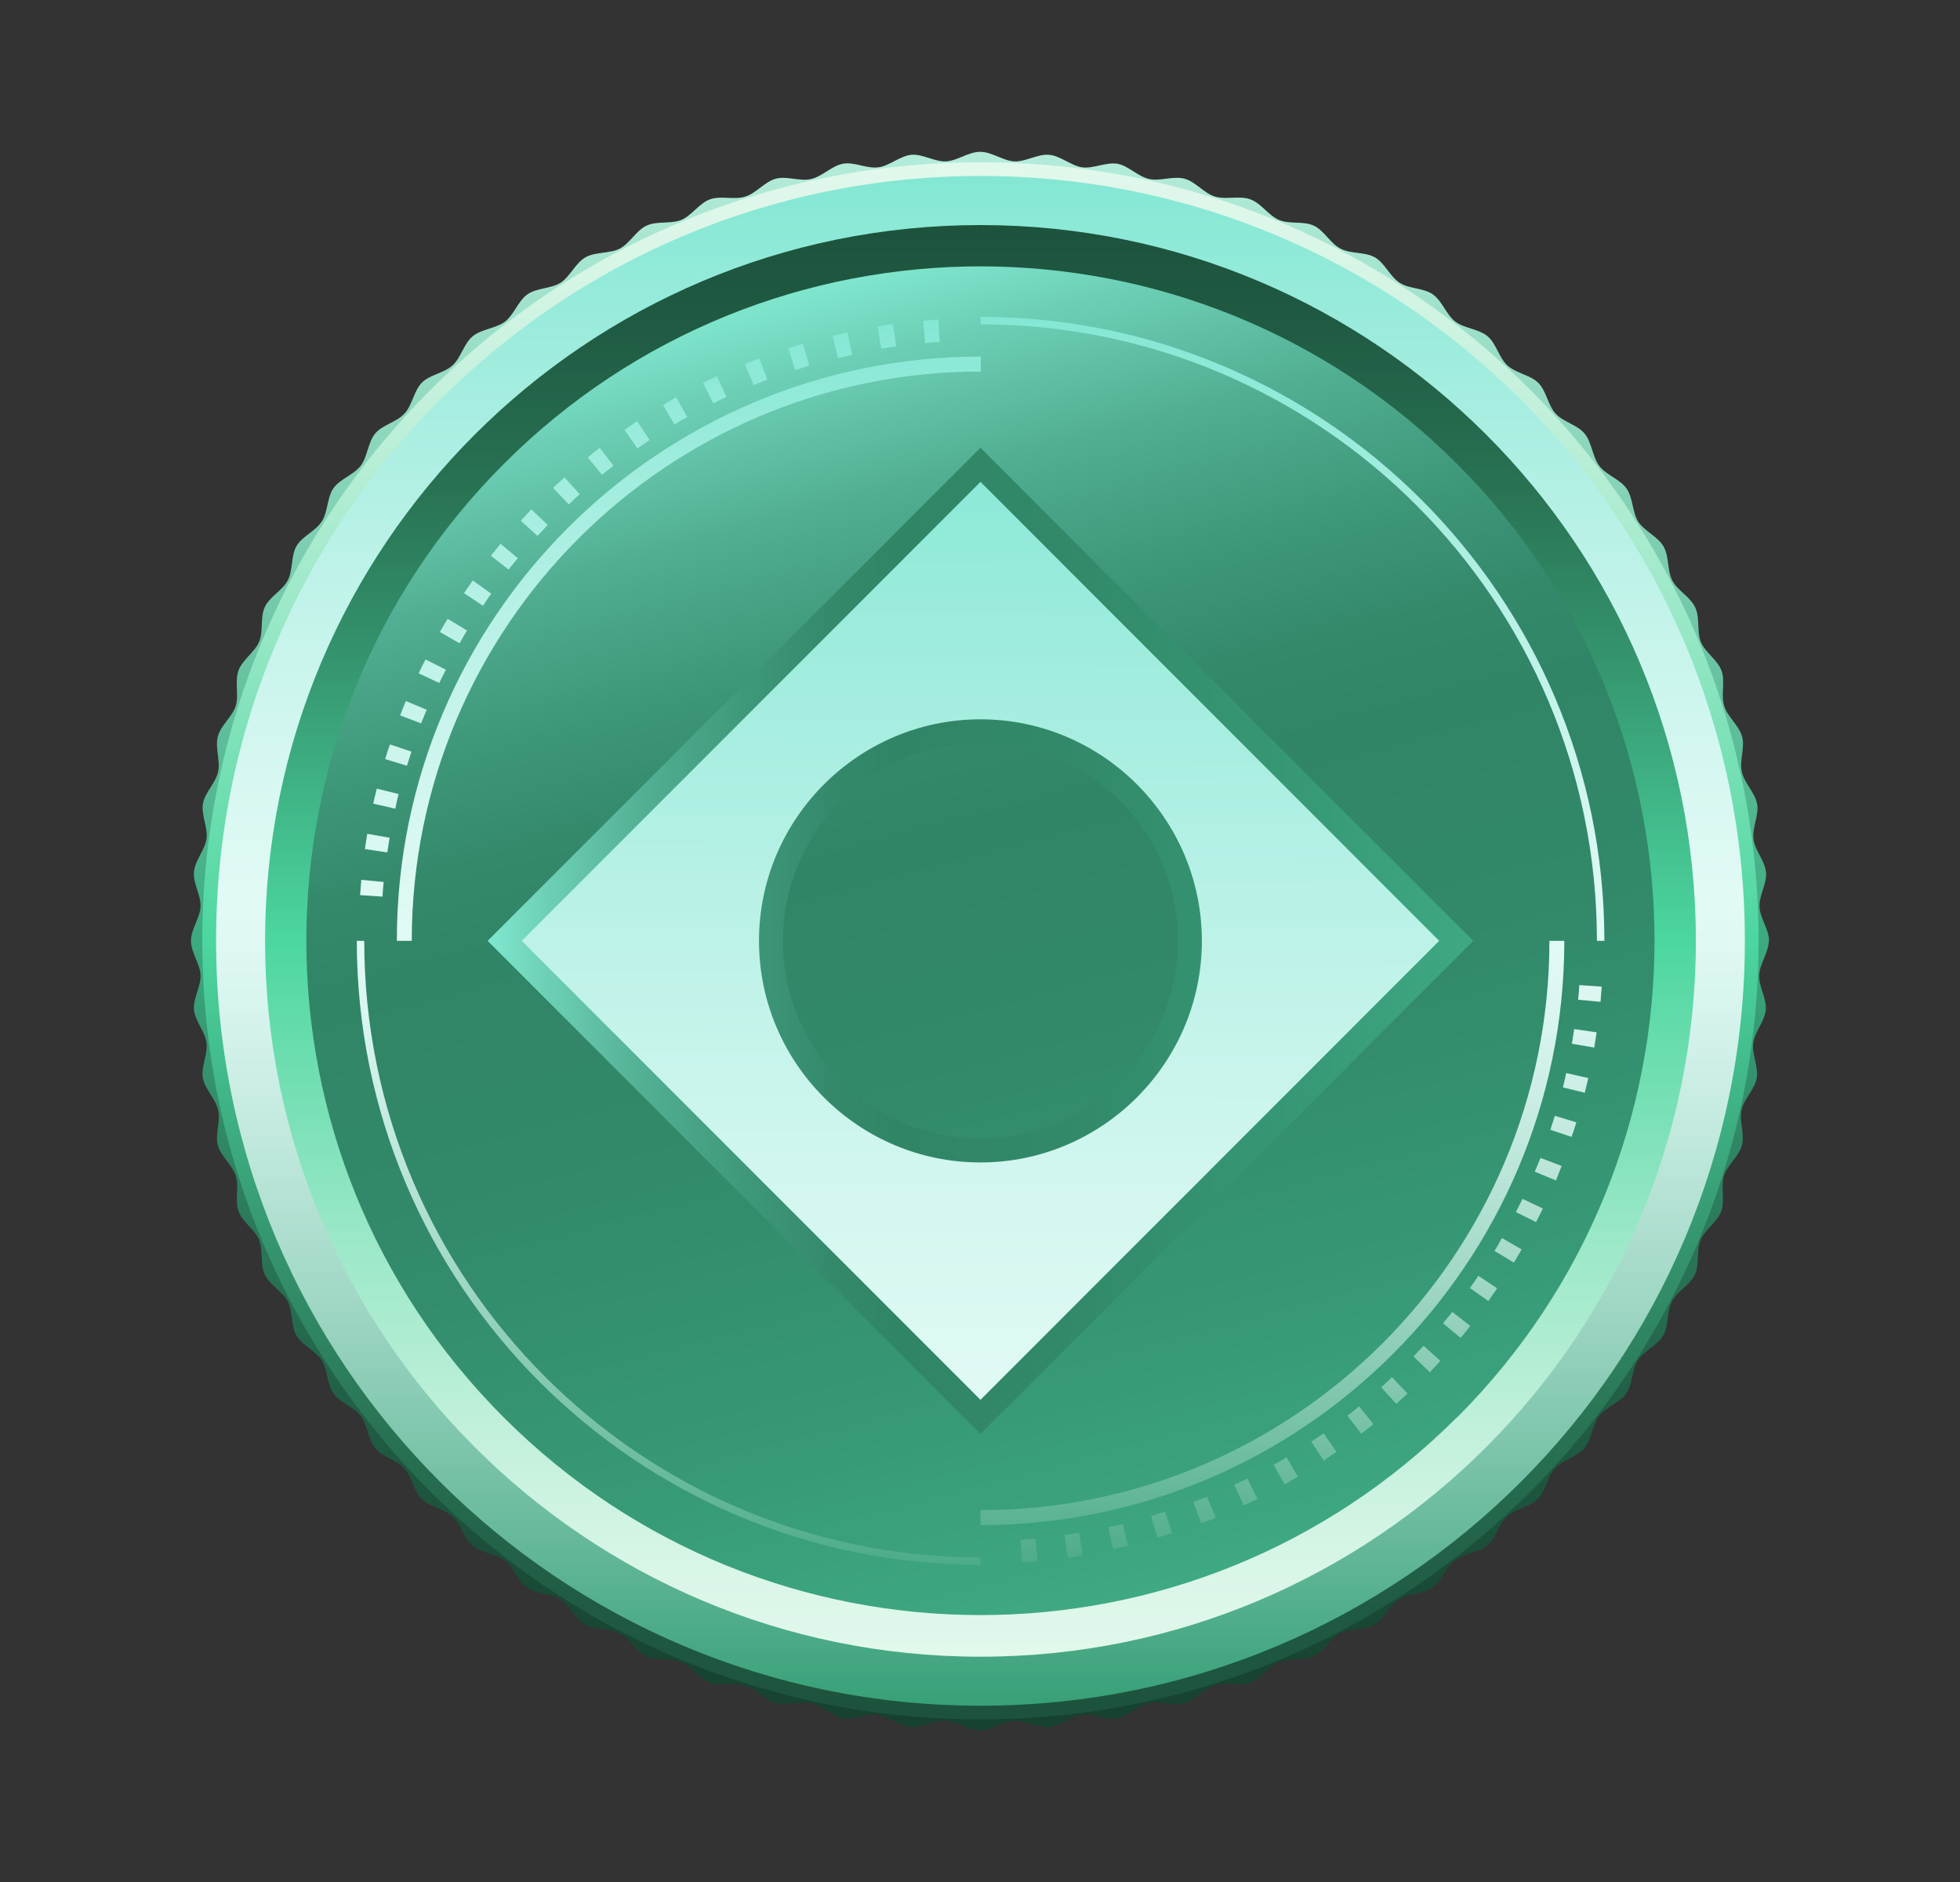 <svg width="25" height="24" viewBox="0 0 25 24" fill="none" xmlns="http://www.w3.org/2000/svg">
    <rect x="0" y="0" width="25" height="24" fill="#333333" stroke="none"/>
    <path d="M22.561 11.998C22.561 12.143 22.446 12.288 22.439 12.433C22.431 12.578 22.534 12.73 22.523 12.875C22.511 13.02 22.385 13.153 22.363 13.298C22.343 13.443 22.431 13.603 22.408 13.748C22.382 13.893 22.244 14.011 22.214 14.156C22.183 14.297 22.256 14.465 22.218 14.606C22.18 14.747 22.031 14.858 21.989 14.995C21.947 15.133 22.004 15.308 21.955 15.445C21.905 15.582 21.749 15.678 21.692 15.811C21.634 15.945 21.68 16.124 21.619 16.253C21.558 16.387 21.391 16.467 21.326 16.597C21.257 16.726 21.288 16.905 21.215 17.031C21.143 17.157 20.971 17.222 20.891 17.348C20.811 17.47 20.826 17.653 20.743 17.771C20.659 17.889 20.483 17.943 20.396 18.057C20.308 18.172 20.304 18.355 20.209 18.469C20.117 18.579 19.935 18.614 19.835 18.724C19.736 18.831 19.717 19.014 19.614 19.117C19.512 19.22 19.328 19.239 19.222 19.338C19.115 19.437 19.081 19.617 18.966 19.712C18.856 19.803 18.673 19.811 18.555 19.899C18.44 19.986 18.387 20.162 18.269 20.246C18.151 20.33 17.968 20.318 17.846 20.395C17.724 20.474 17.655 20.646 17.529 20.719C17.404 20.791 17.221 20.764 17.095 20.829C16.965 20.898 16.885 21.062 16.752 21.123C16.622 21.184 16.443 21.142 16.31 21.195C16.176 21.252 16.081 21.409 15.944 21.458C15.807 21.508 15.635 21.447 15.494 21.493C15.357 21.535 15.246 21.683 15.105 21.721C14.964 21.759 14.796 21.683 14.655 21.718C14.514 21.748 14.393 21.885 14.248 21.912C14.107 21.939 13.947 21.847 13.798 21.866C13.653 21.885 13.524 22.011 13.375 22.026C13.23 22.038 13.078 21.935 12.933 21.943C12.788 21.95 12.647 22.065 12.498 22.065C12.35 22.065 12.209 21.95 12.064 21.943C11.919 21.935 11.766 22.038 11.621 22.026C11.477 22.015 11.343 21.889 11.198 21.866C11.054 21.847 10.893 21.935 10.749 21.912C10.604 21.885 10.486 21.748 10.341 21.718C10.2 21.687 10.032 21.759 9.891 21.721C9.75 21.683 9.639 21.535 9.502 21.493C9.365 21.451 9.19 21.508 9.052 21.458C8.915 21.409 8.82 21.252 8.687 21.195C8.553 21.138 8.374 21.184 8.244 21.123C8.111 21.062 8.031 20.894 7.901 20.829C7.772 20.761 7.593 20.791 7.463 20.719C7.337 20.646 7.272 20.474 7.147 20.395C7.025 20.318 6.842 20.33 6.724 20.246C6.605 20.162 6.552 19.986 6.438 19.899C6.323 19.811 6.14 19.807 6.026 19.712C5.916 19.62 5.881 19.437 5.771 19.338C5.664 19.239 5.481 19.22 5.378 19.117C5.275 19.014 5.256 18.831 5.157 18.724C5.058 18.618 4.879 18.583 4.787 18.469C4.696 18.358 4.688 18.175 4.601 18.057C4.513 17.943 4.338 17.889 4.254 17.771C4.17 17.653 4.181 17.47 4.105 17.348C4.025 17.226 3.853 17.157 3.781 17.031C3.709 16.905 3.735 16.723 3.671 16.597C3.602 16.467 3.438 16.387 3.377 16.253C3.316 16.124 3.358 15.945 3.305 15.811C3.247 15.678 3.091 15.582 3.042 15.445C2.992 15.308 3.053 15.136 3.007 14.995C2.965 14.858 2.817 14.747 2.779 14.606C2.74 14.465 2.817 14.297 2.782 14.156C2.752 14.015 2.615 13.893 2.588 13.748C2.561 13.607 2.653 13.447 2.634 13.298C2.615 13.153 2.489 13.024 2.474 12.875C2.462 12.73 2.565 12.578 2.558 12.433C2.55 12.288 2.436 12.147 2.436 11.998C2.436 11.849 2.55 11.708 2.558 11.563C2.565 11.419 2.462 11.266 2.474 11.121C2.485 10.976 2.611 10.843 2.634 10.698C2.653 10.553 2.565 10.393 2.588 10.248C2.615 10.103 2.752 9.985 2.782 9.84C2.813 9.699 2.74 9.531 2.779 9.39C2.817 9.249 2.965 9.138 3.007 9.001C3.049 8.864 2.992 8.688 3.042 8.551C3.091 8.414 3.247 8.319 3.305 8.185C3.362 8.052 3.316 7.872 3.377 7.743C3.438 7.609 3.606 7.529 3.671 7.4C3.739 7.27 3.709 7.091 3.781 6.965C3.853 6.839 4.025 6.774 4.105 6.648C4.185 6.526 4.17 6.343 4.254 6.225C4.338 6.107 4.513 6.054 4.601 5.939C4.688 5.825 4.692 5.642 4.787 5.527C4.879 5.417 5.062 5.383 5.161 5.272C5.26 5.165 5.279 4.982 5.382 4.879C5.485 4.776 5.668 4.757 5.774 4.658C5.881 4.559 5.916 4.38 6.03 4.288C6.14 4.197 6.323 4.189 6.442 4.101C6.556 4.014 6.609 3.838 6.727 3.754C6.846 3.67 7.029 3.682 7.15 3.606C7.272 3.526 7.341 3.354 7.467 3.282C7.593 3.209 7.776 3.236 7.905 3.171C8.035 3.102 8.115 2.938 8.248 2.877C8.378 2.816 8.557 2.858 8.69 2.805C8.824 2.748 8.919 2.591 9.056 2.542C9.194 2.492 9.365 2.553 9.506 2.507C9.643 2.466 9.754 2.317 9.895 2.279C10.036 2.241 10.204 2.317 10.345 2.283C10.486 2.252 10.608 2.115 10.752 2.088C10.893 2.061 11.054 2.153 11.202 2.134C11.347 2.115 11.477 1.989 11.625 1.974C11.77 1.962 11.923 2.065 12.067 2.058C12.212 2.05 12.353 1.936 12.502 1.936C12.651 1.936 12.792 2.05 12.937 2.058C13.081 2.065 13.234 1.962 13.379 1.974C13.524 1.985 13.657 2.111 13.802 2.134C13.947 2.153 14.107 2.065 14.252 2.088C14.396 2.115 14.514 2.252 14.659 2.283C14.8 2.313 14.968 2.241 15.109 2.279C15.25 2.317 15.357 2.466 15.498 2.507C15.635 2.549 15.81 2.492 15.948 2.542C16.085 2.591 16.18 2.748 16.314 2.805C16.447 2.862 16.626 2.816 16.756 2.877C16.889 2.938 16.969 3.106 17.099 3.171C17.228 3.24 17.407 3.209 17.537 3.282C17.663 3.354 17.728 3.526 17.853 3.606C17.975 3.686 18.158 3.67 18.276 3.754C18.395 3.838 18.448 4.014 18.562 4.101C18.677 4.189 18.86 4.193 18.974 4.288C19.085 4.38 19.119 4.563 19.229 4.662C19.336 4.761 19.519 4.78 19.622 4.883C19.725 4.986 19.744 5.169 19.843 5.276C19.942 5.383 20.121 5.417 20.213 5.531C20.304 5.642 20.312 5.825 20.4 5.943C20.487 6.057 20.663 6.111 20.746 6.229C20.83 6.347 20.819 6.53 20.895 6.652C20.975 6.774 21.147 6.843 21.219 6.969C21.291 7.095 21.265 7.278 21.33 7.403C21.398 7.533 21.562 7.613 21.623 7.747C21.684 7.876 21.642 8.055 21.695 8.189C21.753 8.322 21.909 8.418 21.959 8.555C22.008 8.692 21.947 8.864 21.993 9.005C22.035 9.142 22.183 9.253 22.221 9.394C22.26 9.535 22.183 9.703 22.218 9.844C22.248 9.985 22.385 10.107 22.412 10.252C22.439 10.393 22.347 10.553 22.366 10.702C22.385 10.847 22.511 10.976 22.526 11.125C22.538 11.27 22.435 11.422 22.443 11.567C22.45 11.712 22.565 11.853 22.565 12.002L22.561 11.998Z" fill="url(#paint0_linear_496_25897)"/>
    <path d="M12.506 21.927C17.987 21.927 22.431 17.481 22.431 11.998C22.431 6.515 17.991 2.069 12.506 2.069C7.021 2.069 2.58 6.511 2.58 11.998C2.58 17.485 7.025 21.927 12.506 21.927Z" fill="url(#paint1_linear_496_25897)"/>
    <path d="M12.506 21.752C17.892 21.752 22.256 17.386 22.256 11.998C22.256 6.61 17.892 2.244 12.506 2.244C7.12 2.244 2.756 6.61 2.756 11.998C2.756 17.386 7.12 21.752 12.506 21.752Z" fill="url(#paint2_linear_496_25897)"/>
    <path d="M12.506 21.127C17.545 21.127 21.631 17.039 21.631 11.998C21.631 6.957 17.545 2.87 12.506 2.87C7.467 2.87 3.381 6.957 3.381 11.998C3.381 17.039 7.467 21.127 12.506 21.127Z" fill="url(#paint3_linear_496_25897)"/>
    <path d="M18.585 18.076C21.943 14.717 21.943 9.272 18.585 5.916C15.227 2.557 9.784 2.557 6.426 5.916C3.068 9.276 3.068 14.721 6.426 18.076C9.784 21.436 15.227 21.436 18.581 18.076H18.585Z" fill="url(#paint4_linear_496_25897)"/>
    <path d="M5.252 11.998H5.062C5.058 7.888 8.401 4.547 12.51 4.547V4.738C8.507 4.738 5.252 7.994 5.252 11.998Z" fill="url(#paint5_linear_496_25897)"/>
    <path d="M12.506 19.449V19.258C16.508 19.258 19.763 16.002 19.763 11.998H19.953C19.953 16.105 16.611 19.449 12.506 19.449Z" fill="url(#paint6_linear_496_25897)"/>
    <path d="M4.879 11.434L4.593 11.415C4.597 11.35 4.604 11.285 4.608 11.22L4.894 11.247C4.886 11.312 4.882 11.373 4.879 11.434ZM4.94 10.87L4.654 10.828C4.665 10.763 4.673 10.698 4.684 10.633L4.97 10.683C4.959 10.744 4.951 10.805 4.94 10.87ZM5.043 10.313L4.76 10.248C4.776 10.183 4.791 10.122 4.806 10.057L5.084 10.126C5.069 10.187 5.054 10.248 5.043 10.309V10.313ZM5.187 9.764L4.913 9.68C4.932 9.615 4.951 9.554 4.974 9.493L5.248 9.585C5.229 9.646 5.21 9.707 5.191 9.764H5.187ZM5.374 9.226L5.104 9.123C5.126 9.062 5.153 9.001 5.176 8.94L5.443 9.051C5.42 9.108 5.393 9.169 5.37 9.226H5.374ZM5.599 8.708L5.34 8.586C5.367 8.528 5.397 8.467 5.428 8.41L5.687 8.54C5.66 8.597 5.63 8.654 5.603 8.708H5.599ZM5.862 8.204L5.61 8.059C5.645 8.002 5.675 7.945 5.71 7.892L5.957 8.04C5.923 8.094 5.893 8.147 5.862 8.204ZM6.159 7.724L5.919 7.564C5.957 7.51 5.992 7.457 6.03 7.403L6.266 7.571C6.228 7.621 6.194 7.674 6.159 7.728V7.724ZM6.491 7.266L6.262 7.087C6.304 7.037 6.342 6.984 6.384 6.934L6.605 7.118C6.563 7.167 6.525 7.217 6.487 7.262L6.491 7.266ZM6.857 6.835L6.643 6.641C6.689 6.591 6.731 6.546 6.777 6.496L6.986 6.694C6.945 6.74 6.899 6.786 6.857 6.832V6.835ZM7.253 6.431L7.055 6.221C7.105 6.176 7.15 6.134 7.2 6.088L7.394 6.302C7.349 6.343 7.303 6.385 7.257 6.431H7.253ZM7.68 6.057L7.497 5.833C7.547 5.791 7.596 5.752 7.65 5.71L7.825 5.939C7.775 5.977 7.726 6.016 7.676 6.057H7.68ZM8.13 5.718L7.966 5.482C8.019 5.444 8.073 5.409 8.126 5.371L8.286 5.611C8.233 5.646 8.183 5.684 8.13 5.718ZM8.603 5.413L8.458 5.165C8.515 5.131 8.568 5.1 8.625 5.066L8.766 5.318C8.709 5.348 8.656 5.379 8.603 5.413ZM9.098 5.142L8.968 4.883C9.026 4.853 9.087 4.826 9.144 4.799L9.266 5.062C9.209 5.089 9.151 5.116 9.098 5.142ZM9.613 4.91L9.502 4.643C9.563 4.616 9.624 4.593 9.685 4.57L9.788 4.841C9.731 4.864 9.67 4.887 9.613 4.91ZM10.143 4.715L10.055 4.441C10.116 4.422 10.181 4.403 10.242 4.384L10.322 4.662C10.261 4.681 10.2 4.7 10.143 4.719V4.715ZM10.688 4.563L10.619 4.284C10.684 4.269 10.745 4.254 10.809 4.242L10.87 4.525C10.809 4.536 10.748 4.551 10.688 4.567V4.563ZM11.24 4.448L11.194 4.162C11.259 4.151 11.324 4.143 11.389 4.132L11.431 4.418C11.366 4.426 11.305 4.437 11.244 4.445L11.24 4.448ZM11.8 4.376L11.774 4.09C11.839 4.086 11.903 4.079 11.968 4.075L11.987 4.361C11.922 4.364 11.861 4.368 11.797 4.376H11.8Z" fill="url(#paint7_linear_496_25897)"/>
    <path d="M13.036 19.922L13.017 19.636C13.081 19.632 13.142 19.628 13.207 19.62L13.234 19.906C13.169 19.91 13.104 19.918 13.04 19.922H13.036ZM13.619 19.861L13.577 19.575C13.642 19.567 13.703 19.556 13.764 19.548L13.809 19.834C13.745 19.845 13.68 19.853 13.615 19.864L13.619 19.861ZM14.198 19.758L14.137 19.476C14.198 19.464 14.259 19.449 14.32 19.434L14.389 19.712C14.324 19.727 14.263 19.742 14.198 19.754V19.758ZM14.766 19.613L14.682 19.334C14.743 19.315 14.804 19.296 14.861 19.277L14.949 19.552C14.888 19.571 14.827 19.59 14.762 19.609L14.766 19.613ZM15.323 19.426L15.22 19.155C15.277 19.132 15.338 19.11 15.395 19.087L15.506 19.354C15.445 19.38 15.384 19.403 15.323 19.426ZM15.864 19.197L15.742 18.934C15.799 18.907 15.856 18.881 15.91 18.854L16.039 19.113C15.982 19.144 15.921 19.171 15.864 19.197ZM16.386 18.93L16.245 18.679C16.302 18.648 16.356 18.618 16.409 18.583L16.554 18.831C16.497 18.866 16.443 18.896 16.386 18.93ZM16.885 18.625L16.725 18.385C16.779 18.351 16.828 18.316 16.882 18.278L17.046 18.515C16.992 18.553 16.939 18.587 16.885 18.625ZM17.362 18.282L17.186 18.053C17.236 18.015 17.286 17.977 17.335 17.935L17.518 18.16C17.468 18.202 17.419 18.24 17.366 18.282H17.362ZM17.812 17.905L17.617 17.691C17.663 17.649 17.712 17.607 17.754 17.561L17.953 17.771C17.903 17.817 17.857 17.859 17.808 17.905H17.812ZM18.235 17.497L18.029 17.298C18.071 17.253 18.116 17.207 18.158 17.161L18.372 17.355C18.326 17.405 18.284 17.451 18.238 17.5L18.235 17.497ZM18.627 17.058L18.406 16.875C18.448 16.826 18.486 16.776 18.524 16.73L18.753 16.909C18.711 16.959 18.673 17.012 18.631 17.062L18.627 17.058ZM18.986 16.593L18.749 16.425C18.787 16.375 18.822 16.322 18.856 16.269L19.096 16.429C19.058 16.482 19.024 16.536 18.986 16.589V16.593ZM19.309 16.101L19.062 15.952C19.096 15.899 19.127 15.845 19.157 15.788L19.409 15.933C19.374 15.99 19.344 16.048 19.309 16.101ZM19.595 15.586L19.336 15.457C19.363 15.399 19.393 15.342 19.42 15.289L19.679 15.411C19.653 15.468 19.622 15.529 19.592 15.586H19.595ZM19.843 15.052L19.576 14.942C19.599 14.885 19.626 14.824 19.649 14.766L19.919 14.869C19.896 14.93 19.87 14.991 19.847 15.052H19.843ZM20.049 14.499L19.775 14.408C19.794 14.347 19.813 14.286 19.832 14.229L20.106 14.313C20.087 14.377 20.068 14.438 20.045 14.499H20.049ZM20.213 13.935L19.935 13.867C19.95 13.806 19.965 13.745 19.977 13.684L20.259 13.748C20.243 13.813 20.228 13.874 20.213 13.939V13.935ZM20.335 13.359L20.049 13.31C20.06 13.249 20.068 13.188 20.079 13.123L20.365 13.165C20.354 13.23 20.346 13.295 20.335 13.359ZM20.415 12.776L20.129 12.749C20.137 12.684 20.14 12.623 20.144 12.562L20.43 12.582C20.426 12.646 20.419 12.711 20.415 12.776Z" fill="url(#paint8_linear_496_25897)"/>
    <path d="M12.506 19.956C8.118 19.956 4.551 16.387 4.551 11.998H4.646C4.646 16.334 8.172 19.86 12.506 19.86V19.956Z" fill="url(#paint9_linear_496_25897)"/>
    <path d="M20.464 11.998H20.369C20.369 7.663 16.843 4.136 12.509 4.136V4.041C16.897 4.041 20.464 7.61 20.464 11.998Z" fill="url(#paint10_linear_496_25897)"/>
    <path d="M12.506 5.928L6.438 11.998L12.506 18.069L18.574 11.998L12.506 5.928ZM12.506 14.671C11.031 14.671 9.834 13.474 9.834 11.998C9.834 10.522 11.031 9.325 12.506 9.325C13.981 9.325 15.178 10.522 15.178 11.998C15.178 13.474 13.981 14.671 12.506 14.671Z" fill="url(#paint11_linear_496_25897)"/>
    <path d="M12.506 18.286L6.22 11.998L12.506 5.71L18.791 11.998L12.506 18.286ZM6.655 11.998L12.506 17.851L18.357 11.998L12.506 6.145L6.655 11.998ZM12.506 14.824C10.947 14.824 9.681 13.554 9.681 11.998C9.681 10.442 10.951 9.173 12.506 9.173C14.061 9.173 15.33 10.442 15.33 11.998C15.33 13.554 14.061 14.824 12.506 14.824ZM12.506 9.478C11.118 9.478 9.986 10.61 9.986 11.998C9.986 13.386 11.114 14.519 12.506 14.519C13.897 14.519 15.025 13.39 15.025 11.998C15.025 10.606 13.893 9.478 12.506 9.478Z" fill="url(#paint12_linear_496_25897)"/>
    <defs>
        <linearGradient id="paint0_linear_496_25897" x1="12.506" y1="21.996" x2="12.506" y2="1.878" gradientUnits="userSpaceOnUse">
            <stop stop-color="#16412F"/>
            <stop offset="0.08" stop-color="#194935"/>
            <stop offset="0.21" stop-color="#216047"/>
            <stop offset="0.36" stop-color="#2F8463"/>
            <stop offset="0.5" stop-color="#3DAB81"/>
            <stop offset="0.73" stop-color="#79CCAE"/>
            <stop offset="0.91" stop-color="#A3E3CD"/>
            <stop offset="1" stop-color="#B4ECDA"/>
        </linearGradient>
        <linearGradient id="paint1_linear_496_25897" x1="12.506" y1="21.969" x2="12.506" y2="2.031" gradientUnits="userSpaceOnUse">
            <stop stop-color="#1D523C"/>
            <stop offset="0.07" stop-color="#1F5A42"/>
            <stop offset="0.18" stop-color="#287153"/>
            <stop offset="0.31" stop-color="#35966F"/>
            <stop offset="0.46" stop-color="#47C996"/>
            <stop offset="0.5" stop-color="#4CD6A0"/>
            <stop offset="0.57" stop-color="#67DCAD"/>
            <stop offset="0.71" stop-color="#9BE8C8"/>
            <stop offset="0.84" stop-color="#C1F0DB"/>
            <stop offset="0.94" stop-color="#D9F6E7"/>
            <stop offset="1" stop-color="#E2F8EC"/>
        </linearGradient>
        <linearGradient id="paint2_linear_496_25897" x1="12.506" y1="21.664" x2="12.506" y2="2.206" gradientUnits="userSpaceOnUse">
            <stop stop-color="#39A179"/>
            <stop offset="0.11" stop-color="#68BA9C"/>
            <stop offset="0.25" stop-color="#9CD5C2"/>
            <stop offset="0.37" stop-color="#C2E9DE"/>
            <stop offset="0.46" stop-color="#D9F5EF"/>
            <stop offset="0.52" stop-color="#E2FAF6"/>
            <stop offset="0.61" stop-color="#D6F7F1"/>
            <stop offset="0.77" stop-color="#B8F1E6"/>
            <stop offset="0.98" stop-color="#88E8D5"/>
            <stop offset="1" stop-color="#82E7D3"/>
        </linearGradient>
        <linearGradient id="paint3_linear_496_25897" x1="12.506" y1="21.149" x2="12.506" y2="2.809" gradientUnits="userSpaceOnUse">
            <stop stop-color="#E2F8EC"/>
            <stop offset="0.06" stop-color="#D9F6E7"/>
            <stop offset="0.16" stop-color="#C1F0DB"/>
            <stop offset="0.29" stop-color="#9BE8C8"/>
            <stop offset="0.43" stop-color="#67DCAD"/>
            <stop offset="0.5" stop-color="#4CD6A0"/>
            <stop offset="0.54" stop-color="#47C996"/>
            <stop offset="0.69" stop-color="#35966F"/>
            <stop offset="0.82" stop-color="#287153"/>
            <stop offset="0.93" stop-color="#1F5A42"/>
            <stop offset="1" stop-color="#1D523C"/>
        </linearGradient>
        <linearGradient id="paint4_linear_496_25897" x1="10.295" y1="3.651" x2="14.704" y2="20.279" gradientUnits="userSpaceOnUse">
            <stop stop-color="#80E7CF"/>
            <stop offset="0.06" stop-color="#6DD0B6"/>
            <stop offset="0.16" stop-color="#52AF93"/>
            <stop offset="0.26" stop-color="#3F987A"/>
            <stop offset="0.35" stop-color="#34896B"/>
            <stop offset="0.42" stop-color="#308566"/>
            <stop offset="0.61" stop-color="#328A6A"/>
            <stop offset="0.83" stop-color="#379976"/>
            <stop offset="1" stop-color="#3EA983"/>
        </linearGradient>
        <linearGradient id="paint5_linear_496_25897" x1="8.782" y1="20.734" x2="8.782" y2="3.979" gradientUnits="userSpaceOnUse">
            <stop stop-color="#39A179"/>
            <stop offset="0.11" stop-color="#68BA9C"/>
            <stop offset="0.25" stop-color="#9CD5C2"/>
            <stop offset="0.37" stop-color="#C2E9DE"/>
            <stop offset="0.46" stop-color="#D9F5EF"/>
            <stop offset="0.52" stop-color="#E2FAF6"/>
            <stop offset="0.61" stop-color="#D6F7F1"/>
            <stop offset="0.77" stop-color="#B8F1E6"/>
            <stop offset="0.98" stop-color="#88E8D5"/>
            <stop offset="1" stop-color="#82E7D3"/>
        </linearGradient>
        <linearGradient id="paint6_linear_496_25897" x1="16.23" y1="20.734" x2="16.23" y2="3.979" gradientUnits="userSpaceOnUse">
            <stop stop-color="#39A179"/>
            <stop offset="0.11" stop-color="#68BA9C"/>
            <stop offset="0.25" stop-color="#9CD5C2"/>
            <stop offset="0.37" stop-color="#C2E9DE"/>
            <stop offset="0.46" stop-color="#D9F5EF"/>
            <stop offset="0.52" stop-color="#E2FAF6"/>
            <stop offset="0.61" stop-color="#D6F7F1"/>
            <stop offset="0.77" stop-color="#B8F1E6"/>
            <stop offset="0.98" stop-color="#88E8D5"/>
            <stop offset="1" stop-color="#82E7D3"/>
        </linearGradient>
        <linearGradient id="paint7_linear_496_25897" x1="8.294" y1="20.734" x2="8.294" y2="3.979" gradientUnits="userSpaceOnUse">
            <stop stop-color="#39A179"/>
            <stop offset="0.11" stop-color="#68BA9C"/>
            <stop offset="0.25" stop-color="#9CD5C2"/>
            <stop offset="0.37" stop-color="#C2E9DE"/>
            <stop offset="0.46" stop-color="#D9F5EF"/>
            <stop offset="0.52" stop-color="#E2FAF6"/>
            <stop offset="0.61" stop-color="#D6F7F1"/>
            <stop offset="0.77" stop-color="#B8F1E6"/>
            <stop offset="0.98" stop-color="#88E8D5"/>
            <stop offset="1" stop-color="#82E7D3"/>
        </linearGradient>
        <linearGradient id="paint8_linear_496_25897" x1="16.718" y1="20.734" x2="16.718" y2="3.979" gradientUnits="userSpaceOnUse">
            <stop stop-color="#39A179"/>
            <stop offset="0.11" stop-color="#68BA9C"/>
            <stop offset="0.25" stop-color="#9CD5C2"/>
            <stop offset="0.37" stop-color="#C2E9DE"/>
            <stop offset="0.46" stop-color="#D9F5EF"/>
            <stop offset="0.52" stop-color="#E2FAF6"/>
            <stop offset="0.61" stop-color="#D6F7F1"/>
            <stop offset="0.77" stop-color="#B8F1E6"/>
            <stop offset="0.98" stop-color="#88E8D5"/>
            <stop offset="1" stop-color="#82E7D3"/>
        </linearGradient>
        <linearGradient id="paint9_linear_496_25897" x1="8.53" y1="20.734" x2="8.53" y2="3.979" gradientUnits="userSpaceOnUse">
            <stop stop-color="#39A179"/>
            <stop offset="0.11" stop-color="#68BA9C"/>
            <stop offset="0.25" stop-color="#9CD5C2"/>
            <stop offset="0.37" stop-color="#C2E9DE"/>
            <stop offset="0.46" stop-color="#D9F5EF"/>
            <stop offset="0.52" stop-color="#E2FAF6"/>
            <stop offset="0.61" stop-color="#D6F7F1"/>
            <stop offset="0.77" stop-color="#B8F1E6"/>
            <stop offset="0.98" stop-color="#88E8D5"/>
            <stop offset="1" stop-color="#82E7D3"/>
        </linearGradient>
        <linearGradient id="paint10_linear_496_25897" x1="16.485" y1="20.734" x2="16.485" y2="3.98" gradientUnits="userSpaceOnUse">
            <stop stop-color="#39A179"/>
            <stop offset="0.11" stop-color="#68BA9C"/>
            <stop offset="0.25" stop-color="#9CD5C2"/>
            <stop offset="0.37" stop-color="#C2E9DE"/>
            <stop offset="0.46" stop-color="#D9F5EF"/>
            <stop offset="0.52" stop-color="#E2FAF6"/>
            <stop offset="0.61" stop-color="#D6F7F1"/>
            <stop offset="0.77" stop-color="#B8F1E6"/>
            <stop offset="0.98" stop-color="#88E8D5"/>
            <stop offset="1" stop-color="#82E7D3"/>
        </linearGradient>
        <linearGradient id="paint11_linear_496_25897" x1="12.426" y1="32.341" x2="12.536" y2="5.039" gradientUnits="userSpaceOnUse">
            <stop stop-color="#39A179"/>
            <stop offset="0.11" stop-color="#68BA9C"/>
            <stop offset="0.25" stop-color="#9CD5C2"/>
            <stop offset="0.37" stop-color="#C2E9DE"/>
            <stop offset="0.46" stop-color="#D9F5EF"/>
            <stop offset="0.52" stop-color="#E2FAF6"/>
            <stop offset="0.61" stop-color="#D6F7F1"/>
            <stop offset="0.77" stop-color="#B8F1E6"/>
            <stop offset="0.98" stop-color="#88E8D5"/>
            <stop offset="1" stop-color="#82E7D3"/>
        </linearGradient>
        <linearGradient id="paint12_linear_496_25897" x1="6.22" y1="11.998" x2="18.791" y2="11.998" gradientUnits="userSpaceOnUse">
            <stop stop-color="#80E7CF"/>
            <stop offset="0.06" stop-color="#6DD0B6"/>
            <stop offset="0.16" stop-color="#52AF93"/>
            <stop offset="0.26" stop-color="#3F987A"/>
            <stop offset="0.35" stop-color="#34896B"/>
            <stop offset="0.42" stop-color="#308566"/>
            <stop offset="0.61" stop-color="#328A6A"/>
            <stop offset="0.83" stop-color="#379976"/>
            <stop offset="1" stop-color="#3EA983"/>
        </linearGradient>
    </defs>
</svg>
